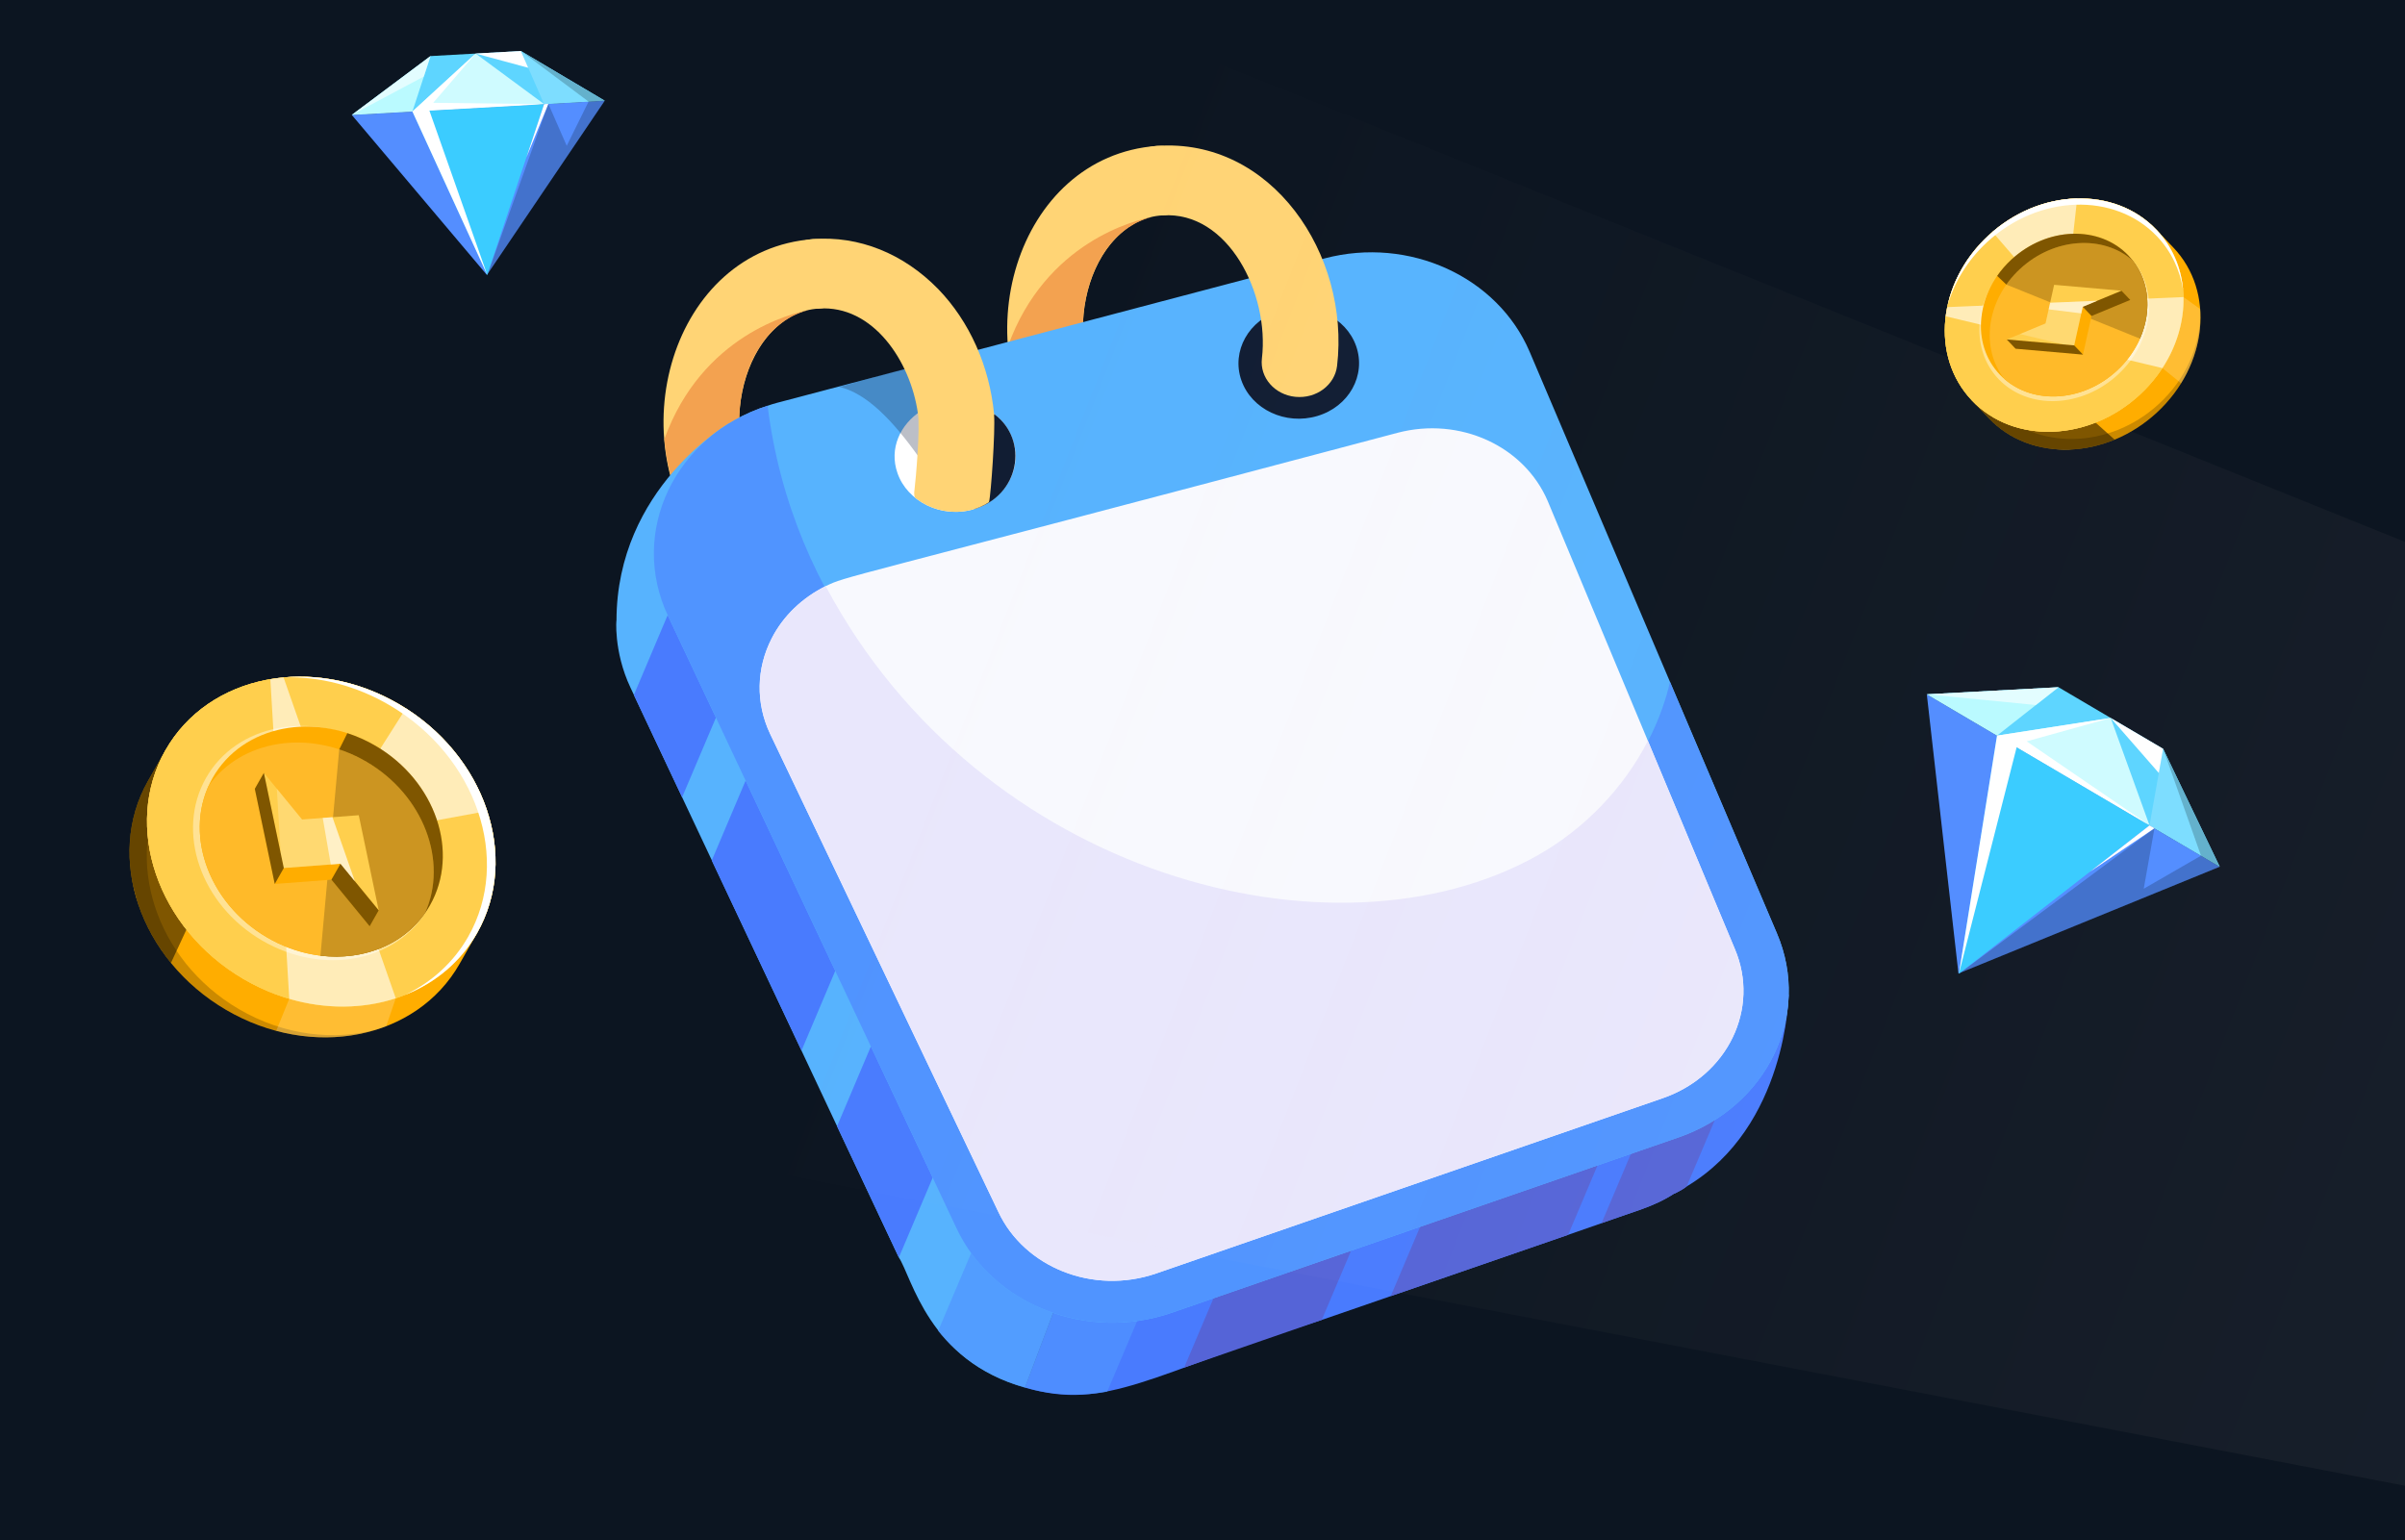 <?xml version="1.0" encoding="UTF-8"?> <svg xmlns="http://www.w3.org/2000/svg" width="281" height="180" viewBox="0 0 281 180" fill="none"><rect x="0" y="0" width="281" height="180" fill="#333333" stroke="none"/><g clip-path="url(#clip0_6122_17853)"><rect width="281" height="180" fill="#0C1521"></rect><g clip-path="url(#clip1_6122_17853)"><path d="M99.74 31.673C99.934 33.922 98.115 35.877 95.694 36.056C87.167 36.519 82.765 51.093 90.023 59.825C90.854 60.835 91.101 62.105 90.801 63.262C89.868 66.58 85.236 67.463 82.992 64.761C71.93 51.461 78.521 29.143 95.005 27.943C97.408 27.796 99.545 29.442 99.74 31.673Z" fill="#FFD475"></path><path d="M90.024 59.825C90.854 60.835 91.102 62.105 90.801 63.262C86.615 62.594 82.251 61.356 79.601 59.108C78.523 56.664 77.852 54.026 77.622 51.321C82.021 39.135 92.585 36.594 94.493 36.235C86.328 38.197 83.402 51.859 90.024 59.825Z" fill="#F3A250"></path><path d="M139.896 20.783C140.09 23.031 138.271 24.986 135.85 25.165C127.323 25.628 122.921 40.203 130.179 48.934C131.01 49.944 131.257 51.215 130.957 52.372C130.024 55.69 125.392 56.573 123.148 53.87C112.085 40.571 118.677 18.253 135.161 17.052C137.564 16.906 139.701 18.551 139.896 20.783Z" fill="#FFD475"></path><path d="M130.179 48.934C131.01 49.945 131.257 51.215 130.957 52.372C126.77 51.704 122.406 50.466 119.756 48.218C118.679 45.774 118.008 43.135 117.778 40.431C122.177 28.245 132.741 25.703 134.649 25.345C126.484 27.306 123.557 40.969 130.179 48.934Z" fill="#F3A250"></path><path d="M208.989 116.242C208.989 116.242 208.791 131.66 197.069 138.638C196.673 138.958 196.228 139.185 195.783 139.414C195.733 139.459 195.684 139.459 195.634 139.459C194.447 140.234 193.161 140.828 191.727 141.329C191.213 141.508 182.678 144.483 183.219 144.294L162.495 151.455L154.433 154.237C134.51 160.48 129.314 164.969 119.76 162.128L165.711 40.298C173.638 44.475 174.897 51.41 175.85 53.024C176.05 53.496 187.297 80.022 186.583 78.338C186.779 78.797 199.721 109.187 198.899 107.257L200.581 111.179L202.707 116.242H208.989Z" fill="#497BFE"></path><path d="M186.583 78.338L154.433 154.237L138.358 159.802L179.708 62.146L186.583 78.338Z" fill="#5564D7"></path><path d="M206.565 116.242L197.069 138.638C196.673 138.957 196.228 139.185 195.783 139.413C195.733 139.459 195.684 139.459 195.634 139.459C193.15 141.081 190.897 141.54 187.127 142.926L200.58 111.179L202.707 116.242H206.565H206.565Z" fill="#5564D7"></path><path d="M198.899 107.257L183.22 144.294L162.495 151.455L190.045 86.412L198.899 107.257Z" fill="#5564D7"></path><path d="M165.711 40.298L119.761 162.128C108.496 159.051 106.542 149.216 105.022 146.94C104.803 146.475 92.906 121.193 93.646 122.765C93.429 122.305 78.769 91.191 79.698 93.162C79.479 92.698 73.272 79.515 73.663 80.346C71.635 76.059 72.031 72.09 72.031 72.546C72.031 56.992 85.188 49.466 85.188 49.466C85.695 49.659 95.658 53.445 95.03 53.206L96.86 52.75C153.031 37.923 153.029 37.097 159.33 38.2C161.605 38.565 163.732 39.249 165.71 40.298H165.711Z" fill="#57B3FE"></path><path d="M132.325 82.535L105.022 146.94L97.8 131.614L125.449 66.342L132.325 82.535Z" fill="#497BFE"></path><path d="M96.861 52.75L79.698 93.162L74.059 81.212L87.166 50.241L95.03 53.206L96.861 52.75Z" fill="#497BFE"></path><path d="M118.871 63.195L93.646 122.765L83.16 100.552C85.679 94.609 74.036 122.076 107.791 42.442C108.036 42.9 119.601 64.564 118.871 63.195Z" fill="#497BFE"></path><g opacity="0.7"><path d="M175.827 53.03L129.366 162.621C121.84 163.989 114.12 161.171 109.615 155.518L159.345 38.188C172.755 40.377 175.053 51.952 175.827 53.03Z" fill="#5094FF"></path></g><path d="M196.125 132.906L136.944 153.384C127.051 156.821 115.975 152.488 111.77 143.544L78.046 71.96C73.435 62.136 78.876 50.863 89.688 47.41C90.059 47.279 90.43 47.165 90.801 47.067L154.787 30.19C164.626 27.599 174.979 32.324 178.724 41.105C181.686 48.072 168.007 15.897 207.625 109.088C211.671 118.602 206.477 129.322 196.125 132.906V132.906Z" fill="#57B3FE"></path><path d="M196.125 132.906L136.944 153.384C127.051 156.821 115.975 152.488 111.77 143.544L78.046 71.96C73.435 62.136 78.876 50.863 89.688 47.409C95.242 92.364 148.445 117.443 179.572 99.998C187.433 95.583 193.245 87.893 195.118 79.682L207.625 109.088C211.671 118.602 206.477 129.322 196.125 132.906Z" fill="#5094FF"></path><path d="M194.27 128.328L135.089 148.806C127.687 151.348 119.673 148.07 116.646 141.605L89.953 85.694C88.292 82.142 88.363 78.102 90.165 74.599C91.508 71.96 93.751 69.843 96.472 68.49C99.164 67.224 96.198 68.379 163.301 50.57C170.569 48.669 178.087 52.103 180.844 58.569C183.083 63.93 172.741 39.172 202.696 110.88C205.667 117.846 201.868 125.7 194.27 128.328V128.328Z" fill="#F8F9FE"></path><path d="M158.454 40.452C159.648 43.872 157.596 47.518 153.914 48.611C150.205 49.711 146.232 47.853 145.038 44.432C143.854 41.037 145.897 37.365 149.606 36.264C153.288 35.172 157.269 37.056 158.454 40.451L158.454 40.452Z" fill="#111D33"></path><path d="M151.353 46.371C148.927 46.126 147.176 44.115 147.442 41.879C148.343 34.305 143.479 24.647 135.847 25.17C133.452 25.345 131.289 23.673 131.097 21.43C130.906 19.188 132.721 17.227 135.153 17.05C148.562 16.069 157.763 29.722 156.223 42.764C155.96 44.974 153.812 46.612 151.353 46.37V46.371Z" fill="#FFD475"></path><path d="M113.772 59.5C109.944 60.63 105.995 58.549 104.869 55.304C102.803 49.486 110.392 44.068 116.146 48.371C117.135 49.1 117.927 50.15 118.322 51.336C119.557 54.865 117.282 58.504 113.772 59.5Z" fill="white"></path><path d="M113.772 59.5L116.146 48.371C120.291 51.427 119.113 57.983 113.772 59.5Z" fill="#111D33"></path><g opacity="0.3"><path d="M109.617 51.655L107.243 53.252C104.261 49.081 101.228 45.945 98.076 45.211L105.908 42.989L109.617 51.655Z" fill="#1D2943"></path></g><path d="M115.553 58.68C113.157 60.286 109.478 60.255 106.897 58.132C106.798 57.858 106.798 57.539 106.848 57.265C107.004 56.016 107.539 49.913 107.243 48.28C106.39 42.221 102.001 35.615 95.67 36.056C93.296 36.238 91.119 34.55 90.921 32.315C90.773 30.08 92.554 28.118 94.977 27.936C100.368 27.526 105.562 29.624 109.618 33.775C113.278 37.56 115.602 42.761 116.147 48.371V48.508C116.299 50.288 115.791 57.803 115.553 58.679L115.553 58.68Z" fill="#FFD475"></path><path d="M194.27 128.328L135.089 148.806C127.687 151.347 119.673 148.07 116.646 141.605L89.953 85.694C88.292 82.142 88.363 78.102 90.165 74.599C91.508 71.96 93.751 69.842 96.472 68.49C114.577 102.537 156.003 113.207 179.572 99.998C185.172 96.853 189.73 92.047 192.539 86.573L202.696 110.88C205.667 117.846 201.868 125.7 194.27 128.328V128.328Z" fill="#E9E7FC"></path></g><g opacity="0.12" clip-path="url(#clip2_6122_17853)"><path d="M731.147 211.809L742.929 223.036L451.396 716.397L369.906 679.58L731.147 211.809Z" fill="url(#paint0_linear_6122_17853)"></path><path d="M732.427 217.941L737.029 217.419L552.773 762.605L527.037 750.874L732.427 217.941Z" fill="url(#paint1_linear_6122_17853)"></path><path d="M732.427 217.941L735.685 220.909L336.091 664.166L303.043 649.103L732.427 217.941Z" fill="url(#paint2_linear_6122_17853)"></path><path d="M735.635 207.382L738.434 227.479L193.336 598.77L63.002 539.362L735.635 207.382Z" fill="url(#paint3_linear_6122_17853)"></path><path d="M724.288 242.164L719.792 257.765L50.93 129.488L112.142 -4.804L724.288 242.164Z" fill="url(#paint4_linear_6122_17853)"></path><path d="M735.865 211.301L736.76 217.739L-92.011 468.705L-101.368 464.44L-66.768 388.532L735.865 211.301Z" fill="url(#paint5_linear_6122_17853)"></path><path d="M736.273 211.988L734.303 218.025L152.805 -93.186L198.964 -194.455L736.273 211.988Z" fill="url(#paint6_linear_6122_17853)"></path><path d="M745.607 205.782L728.12 225.494L283.388 -379.671L369.658 -568.938L745.607 205.782Z" fill="url(#paint7_linear_6122_17853)"></path><path d="M745.696 214.8L728.356 220.054L722.872 -420.038L825.935 -373.06L745.696 214.8Z" fill="url(#paint8_linear_6122_17853)"></path><path d="M741.072 212.885L737.029 217.419L506.739 -518.553L586.3 -482.289L741.072 212.885Z" fill="url(#paint9_linear_6122_17853)"></path><path d="M741.072 212.885L736.375 214.385L852.115 -361.127L892.815 -342.575L741.072 212.885Z" fill="url(#paint10_linear_6122_17853)"></path><path d="M743.95 221.248L730.118 213.614L952.093 -315.556L1025.65 -282.026L743.95 221.248Z" fill="url(#paint11_linear_6122_17853)"></path></g><g clip-path="url(#clip3_6122_17853)"><path d="M53.7 112.624L55.743 109.027L19.333 87.663L17.29 91.26C12.258 100.119 16.328 112.084 26.383 117.985C36.436 123.883 48.667 121.483 53.701 112.623L53.7 112.624Z" fill="#FFAD00"></path><g style="mix-blend-mode:overlay" opacity="0.2"><path d="M44.287 120.218C39.145 121.681 33.189 121.016 27.894 117.908C18.151 112.192 14.333 100.375 19.367 91.515L21 88.64L19.334 87.663L17.291 91.259C12.259 100.119 16.33 112.084 26.384 117.984C32.232 121.415 38.813 122.038 44.29 120.217L44.287 120.218Z" fill="black"></path></g><g style="mix-blend-mode:overlay" opacity="0.2"><path d="M32.271 120.457C36.719 121.647 41.239 121.421 45.124 119.917L46.242 116.65L33.796 116.715L32.271 120.457Z" fill="white"></path></g><g style="mix-blend-mode:overlay" opacity="0.5"><path d="M19.974 112.518L24.655 102.445L22.992 89.81L19.333 87.663L17.29 91.26C13.525 97.889 14.856 106.253 19.974 112.518Z" fill="black"></path></g><path d="M28.426 114.386C38.48 120.285 50.711 117.886 55.744 109.026C60.777 100.166 56.706 88.201 46.651 82.302C36.597 76.403 24.366 78.802 19.333 87.662C14.3 96.522 18.371 108.487 28.426 114.386Z" fill="#FFCF4D"></path><path d="M28.426 114.386C38.48 120.285 50.711 117.886 55.744 109.026C60.777 100.166 56.706 88.201 46.651 82.302C36.597 76.403 24.366 78.802 19.333 87.662C14.3 96.522 18.371 108.487 28.426 114.386Z" fill="#FFCF4D"></path><path d="M28.426 114.386C38.48 120.285 50.711 117.886 55.744 109.026C60.777 100.166 56.706 88.201 46.651 82.302C36.597 76.403 24.366 78.802 19.333 87.662C14.3 96.522 18.371 108.487 28.426 114.386Z" fill="#FFCF4D"></path><g style="mix-blend-mode:overlay" opacity="0.6"><path d="M47.425 82.777L37.539 98.346L56.926 94.768C55.396 90.102 52.113 85.765 47.425 82.777Z" fill="white"></path></g><g style="mix-blend-mode:overlay"><path d="M45.515 82.406C55.685 88.374 59.803 100.477 54.712 109.44C52.981 112.488 50.408 114.778 47.367 116.242C50.86 114.844 53.825 112.406 55.745 109.028C60.777 100.167 56.706 88.202 46.652 82.302C42.36 79.785 37.673 78.779 33.317 79.143C37.347 79.055 41.595 80.107 45.514 82.406L45.515 82.406Z" fill="white"></path></g><g style="mix-blend-mode:overlay" opacity="0.6"><path d="M31.587 79.361L33.796 116.715C38.062 117.964 42.418 117.901 46.241 116.65L33.132 79.159C32.611 79.208 32.097 79.274 31.589 79.361L31.587 79.361Z" fill="white"></path></g><g style="mix-blend-mode:overlay" opacity="0.4"><path d="M30.592 109.882C37.758 114.087 46.459 112.405 50.026 106.126C53.593 99.847 50.675 91.348 43.508 87.143C36.342 82.939 27.641 84.62 24.074 90.899C20.507 97.178 23.425 105.677 30.592 109.882Z" fill="white"></path></g><path d="M31.184 109.53C38.195 113.644 46.723 111.97 50.233 105.792C53.742 99.614 50.904 91.271 43.893 87.158C36.882 83.044 28.354 84.718 24.844 90.896C21.335 97.074 24.173 105.417 31.184 109.53Z" fill="#FFAD00"></path><g style="mix-blend-mode:overlay" opacity="0.5"><path d="M37.44 111.672C42.677 112.313 47.732 110.198 50.234 105.793C53.743 99.615 50.905 91.272 43.894 87.159C42.819 86.528 41.708 86.034 40.585 85.671L39.636 87.567L37.44 111.672Z" fill="black"></path></g><path d="M49.66 106.697C52.385 100.64 49.489 92.924 42.835 89.019C36.18 85.115 28.157 86.425 24.359 91.853C21.634 97.91 24.529 105.626 31.184 109.53C37.838 113.435 45.861 112.125 49.66 106.697Z" fill="#FFBA29"></path><g style="mix-blend-mode:overlay" opacity="0.2"><path d="M37.44 111.672C42.303 112.267 47.011 110.485 49.661 106.698C52.386 100.641 49.491 92.925 42.836 89.02C41.797 88.41 40.723 87.927 39.636 87.567L37.44 111.672Z" fill="black"></path></g><path d="M32.102 103.292L38.725 102.79L43.191 108.237L44.248 106.377L40.86 97.12L34.237 97.623L30.829 90.314L29.772 92.174L32.102 103.292Z" fill="#FFAD00"></path><path d="M33.16 101.431L39.783 100.93L44.248 106.377L41.918 95.259L35.295 95.761L30.829 90.313L33.16 101.431Z" fill="#FFCF4D"></path><g style="mix-blend-mode:overlay" opacity="0.5"><path d="M38.725 102.79L39.783 100.93L44.248 106.377L43.191 108.237L38.725 102.79Z" fill="black"></path></g><g style="mix-blend-mode:overlay" opacity="0.5"><path d="M33.16 101.431L32.102 103.292L29.772 92.174L30.83 90.314L33.16 101.431Z" fill="black"></path></g><g style="mix-blend-mode:overlay" opacity="0.2"><path d="M38.843 95.493L35.295 95.761L32.345 92.162L32.787 99.653L33.16 101.431L39.783 100.93L41.459 102.975L38.843 95.493Z" fill="white"></path></g><g style="mix-blend-mode:overlay" opacity="0.6"><path d="M39.783 100.93L41.459 102.975L38.843 95.493L37.709 95.577L38.647 101.015L39.783 100.93Z" fill="white"></path></g></g><g clip-path="url(#clip4_6122_17853)"><path d="M253.94 28.935L251.957 26.85L230.394 46.791L232.378 48.877C237.264 54.013 246.051 53.713 252.006 48.206C257.96 42.7 258.826 34.071 253.94 28.934L253.94 28.935Z" fill="#FFAD00"></path><g style="mix-blend-mode:overlay" opacity="0.2"><path d="M257.101 36.733C257.039 40.453 255.396 44.285 252.26 47.184C246.49 52.521 237.852 52.682 232.967 47.545L231.381 45.878L230.394 46.791L232.378 48.876C237.264 54.012 246.052 53.712 252.006 48.205C255.469 45.002 257.21 40.745 257.101 36.731L257.101 36.733Z" fill="black"></path></g><g style="mix-blend-mode:overlay" opacity="0.2"><path d="M254.839 44.783C256.528 42.061 257.288 39.006 257.069 36.115L255.119 34.713L252.654 43.014L254.839 44.783Z" fill="white"></path></g><g style="mix-blend-mode:overlay" opacity="0.5"><path d="M247.075 51.373L241.31 46.226L232.561 44.787L230.394 46.791L232.378 48.877C236.034 52.72 241.872 53.519 247.075 51.373Z" fill="black"></path></g><path d="M250.022 46.12C255.976 40.614 256.842 31.985 251.956 26.849C247.07 21.712 238.282 22.013 232.328 27.52C226.374 33.027 225.508 41.655 230.394 46.791C235.28 51.928 244.068 51.627 250.022 46.12Z" fill="#FFCF4D"></path><path d="M250.022 46.12C255.976 40.614 256.842 31.985 251.956 26.849C247.07 21.712 238.282 22.013 232.328 27.52C226.374 33.027 225.508 41.655 230.394 46.791C235.28 51.928 244.068 51.627 250.022 46.12Z" fill="#FFCF4D"></path><path d="M250.022 46.12C255.976 40.614 256.842 31.985 251.956 26.849C247.07 21.712 238.282 22.013 232.328 27.52C226.374 33.027 225.508 41.655 230.394 46.791C235.28 51.928 244.068 51.627 250.022 46.12Z" fill="#FFCF4D"></path><g style="mix-blend-mode:overlay" opacity="0.6"><path d="M232.8 27.101L241.176 36.82L242.7 23.189C239.284 23.268 235.734 24.581 232.8 27.101Z" fill="white"></path></g><g style="mix-blend-mode:overlay"><path d="M232.169 28.298C238.192 22.727 247.081 22.424 252.024 27.62C253.705 29.387 254.712 31.561 255.074 33.882C254.847 31.274 253.82 28.808 251.958 26.849C247.071 21.713 238.283 22.013 232.328 27.52C229.788 29.87 228.173 32.789 227.538 35.763C228.292 33.062 229.848 30.445 232.169 28.299L232.169 28.298Z" fill="white"></path></g><g style="mix-blend-mode:overlay" opacity="0.6"><path d="M227.335 36.959L252.654 43.014C254.345 40.425 255.181 37.511 255.119 34.713L227.512 35.889C227.439 36.246 227.379 36.602 227.335 36.958L227.335 36.959Z" fill="white"></path></g><g style="mix-blend-mode:overlay" opacity="0.4"><path d="M247.459 43.771C251.703 39.846 252.336 33.713 248.873 30.073C245.41 26.432 239.163 26.663 234.919 30.588C230.675 34.513 230.042 40.646 233.505 44.287C236.967 47.927 243.215 47.696 247.459 43.771Z" fill="white"></path></g><path d="M247.344 43.305C251.496 39.466 252.099 33.449 248.692 29.867C245.285 26.286 239.158 26.495 235.006 30.335C230.854 34.175 230.25 40.191 233.658 43.773C237.065 47.355 243.192 47.145 247.344 43.305Z" fill="#FFAD00"></path><g style="mix-blend-mode:overlay" opacity="0.5"><path d="M250.031 39.571C251.512 36.213 251.123 32.421 248.693 29.867C245.286 26.285 239.159 26.495 235.007 30.335C234.371 30.924 233.818 31.564 233.35 32.238L234.421 33.252L250.031 39.571Z" fill="black"></path></g><path d="M249.18 30.431C245.695 27.396 239.973 27.77 236.033 31.415C232.092 35.059 231.348 40.666 234.197 44.289C237.681 47.324 243.403 46.95 247.344 43.306C251.285 39.661 252.029 34.055 249.18 30.431Z" fill="#FFBA29"></path><g style="mix-blend-mode:overlay" opacity="0.2"><path d="M250.031 39.571C251.407 36.453 251.168 32.959 249.181 30.431C245.696 27.395 239.975 27.769 236.034 31.414C235.418 31.983 234.879 32.601 234.421 33.252L250.031 39.571Z" fill="black"></path></g><path d="M243.375 41.437L244.374 36.925L248.902 35.05L247.876 33.971L241.029 34.361L240.029 38.873L234.475 39.67L235.501 40.749L243.375 41.437Z" fill="#FFAD00"></path><path d="M242.348 40.358L243.349 35.846L247.876 33.971L240.003 33.282L239.003 37.794L234.476 39.67L242.348 40.358Z" fill="#FFCF4D"></path><g style="mix-blend-mode:overlay" opacity="0.5"><path d="M244.374 36.925L243.349 35.846L247.876 33.971L248.902 35.05L244.374 36.925Z" fill="black"></path></g><g style="mix-blend-mode:overlay" opacity="0.5"><path d="M242.348 40.358L243.375 41.437L235.501 40.749L234.476 39.67L242.348 40.358Z" fill="black"></path></g><g style="mix-blend-mode:overlay" opacity="0.2"><path d="M239.539 35.377L239.003 37.794L236.012 39.033L241.089 40.248L242.348 40.358L243.349 35.846L245.049 35.142L239.539 35.377Z" fill="white"></path></g><g style="mix-blend-mode:overlay" opacity="0.6"><path d="M243.349 35.846L245.048 35.142L239.539 35.377L239.367 36.149L243.177 36.62L243.349 35.846Z" fill="white"></path></g></g><path d="M252.739 87.499L240.517 80.305L225.13 81.132L259.351 101.277L252.739 87.499Z" fill="#5ED5FF"></path><path d="M228.827 113.756L259.351 101.277L225.129 81.132L228.827 113.756Z" fill="#548EFF"></path><path d="M246.615 83.894L233.331 85.96L251.15 96.449L246.615 83.894Z" fill="#CFFBFF"></path><path d="M228.877 113.785L251.15 96.449L233.331 85.96L228.877 113.785Z" fill="#3BCCFF"></path><path d="M233.331 85.96L240.517 80.305L225.13 81.132L233.331 85.96Z" fill="#BAFAFF"></path><path d="M251.15 96.449L252.739 87.499L259.351 101.276L251.15 96.449Z" fill="#7DDDFF"></path><g style="mix-blend-mode:overlay"><path d="M236.795 86.629L246.615 83.894L233.331 85.96L228.877 113.785L235.627 87.312L251.15 96.449L236.795 86.629Z" fill="white"></path></g><g style="mix-blend-mode:overlay"><path d="M251.726 96.788L251.15 96.449L244.187 101.87L251.726 96.788Z" fill="white"></path></g><g style="mix-blend-mode:overlay" opacity="0.6"><path d="M225.13 81.132L237.876 82.383L240.517 80.305L225.13 81.132Z" fill="white"></path></g><g style="mix-blend-mode:overlay"><path d="M246.615 83.894L252.237 90.327L252.739 87.499L246.615 83.894Z" fill="white"></path></g><g style="mix-blend-mode:overlay" opacity="0.2"><path d="M252.739 87.499L257.166 99.99L250.474 103.852L251.726 96.788L228.877 113.785L259.351 101.276L252.739 87.499Z" fill="black"></path></g><path d="M60.857 5.959L50.303 6.553L41.104 13.431L70.656 11.767L60.857 5.959Z" fill="#5ED5FF"></path><path d="M56.892 32.131L70.656 11.767L41.104 13.431L56.892 32.131Z" fill="#548EFF"></path><path d="M55.569 6.257L48.186 13.032L63.574 12.166L55.569 6.257Z" fill="#CFFBFF"></path><path d="M56.934 32.128L63.574 12.166L48.186 13.032L56.934 32.128Z" fill="#3BCCFF"></path><path d="M48.186 13.032L50.303 6.553L41.104 13.431L48.186 13.032Z" fill="#BAFAFF"></path><path d="M63.574 12.166L60.857 5.959L70.656 11.767L63.574 12.166Z" fill="#7DDDFF"></path><g style="mix-blend-mode:overlay"><path d="M50.611 12.014L55.569 6.257L48.186 13.032L56.934 32.128L50.17 12.921L63.574 12.166L50.611 12.014Z" fill="white"></path></g><g style="mix-blend-mode:overlay"><path d="M64.071 12.138L63.574 12.166L61.499 18.407L64.071 12.138Z" fill="white"></path></g><g style="mix-blend-mode:overlay" opacity="0.6"><path d="M41.104 13.431L49.525 8.935L50.303 6.553L41.104 13.431Z" fill="white"></path></g><g style="mix-blend-mode:overlay"><path d="M55.569 6.257L61.716 7.92L60.857 5.959L55.569 6.257Z" fill="white"></path></g><g style="mix-blend-mode:overlay" opacity="0.2"><path d="M60.857 5.959L68.769 11.873L66.217 17.036L64.071 12.138L56.934 32.128L70.656 11.767L60.857 5.959Z" fill="black"></path></g></g><defs><linearGradient id="paint0_linear_6122_17853" x1="626.5" y1="192" x2="135.298" y2="0.562" gradientUnits="userSpaceOnUse"><stop stop-color="#FFEFDE"></stop><stop offset="1" stop-color="#FFEFDE" stop-opacity="0"></stop></linearGradient><linearGradient id="paint1_linear_6122_17853" x1="626.5" y1="192" x2="135.298" y2="0.562" gradientUnits="userSpaceOnUse"><stop stop-color="#FFEFDE"></stop><stop offset="1" stop-color="#FFEFDE" stop-opacity="0"></stop></linearGradient><linearGradient id="paint2_linear_6122_17853" x1="626.5" y1="192" x2="135.298" y2="0.562" gradientUnits="userSpaceOnUse"><stop stop-color="#FFEFDE"></stop><stop offset="1" stop-color="#FFEFDE" stop-opacity="0"></stop></linearGradient><linearGradient id="paint3_linear_6122_17853" x1="626.5" y1="192" x2="135.298" y2="0.562" gradientUnits="userSpaceOnUse"><stop stop-color="#FFEFDE"></stop><stop offset="1" stop-color="#FFEFDE" stop-opacity="0"></stop></linearGradient><linearGradient id="paint4_linear_6122_17853" x1="626.5" y1="192" x2="135.298" y2="0.562" gradientUnits="userSpaceOnUse"><stop stop-color="#FFEFDE"></stop><stop offset="1" stop-color="#FFEFDE" stop-opacity="0"></stop></linearGradient><linearGradient id="paint5_linear_6122_17853" x1="626.5" y1="192" x2="135.298" y2="0.562" gradientUnits="userSpaceOnUse"><stop stop-color="#FFEFDE"></stop><stop offset="1" stop-color="#FFEFDE" stop-opacity="0"></stop></linearGradient><linearGradient id="paint6_linear_6122_17853" x1="626.5" y1="192" x2="135.298" y2="0.562" gradientUnits="userSpaceOnUse"><stop stop-color="#FFEFDE"></stop><stop offset="1" stop-color="#FFEFDE" stop-opacity="0"></stop></linearGradient><linearGradient id="paint7_linear_6122_17853" x1="626.5" y1="192" x2="135.298" y2="0.562" gradientUnits="userSpaceOnUse"><stop stop-color="#FFEFDE"></stop><stop offset="1" stop-color="#FFEFDE" stop-opacity="0"></stop></linearGradient><linearGradient id="paint8_linear_6122_17853" x1="626.5" y1="192" x2="135.298" y2="0.562" gradientUnits="userSpaceOnUse"><stop stop-color="#FFEFDE"></stop><stop offset="1" stop-color="#FFEFDE" stop-opacity="0"></stop></linearGradient><linearGradient id="paint9_linear_6122_17853" x1="626.5" y1="192" x2="135.298" y2="0.562" gradientUnits="userSpaceOnUse"><stop stop-color="#FFEFDE"></stop><stop offset="1" stop-color="#FFEFDE" stop-opacity="0"></stop></linearGradient><linearGradient id="paint10_linear_6122_17853" x1="626.5" y1="192" x2="135.298" y2="0.562" gradientUnits="userSpaceOnUse"><stop stop-color="#FFEFDE"></stop><stop offset="1" stop-color="#FFEFDE" stop-opacity="0"></stop></linearGradient><linearGradient id="paint11_linear_6122_17853" x1="626.5" y1="192" x2="135.298" y2="0.562" gradientUnits="userSpaceOnUse"><stop stop-color="#FFEFDE"></stop><stop offset="1" stop-color="#FFEFDE" stop-opacity="0"></stop></linearGradient><clipPath id="clip0_6122_17853"><rect width="281" height="180" fill="white"></rect></clipPath><clipPath id="clip1_6122_17853"><rect width="137" height="146" fill="white" transform="translate(72 17)"></rect></clipPath><clipPath id="clip2_6122_17853"><rect width="1052" height="818" fill="white" transform="translate(974.3 -253.496) rotate(114.504)"></rect></clipPath><clipPath id="clip3_6122_17853"><rect width="42.871" height="42.274" fill="white" transform="translate(51.386 73.968) rotate(75)"></rect></clipPath><clipPath id="clip4_6122_17853"><rect width="29.827" height="29.411" fill="white" transform="translate(227.732 22.688) rotate(1.833)"></rect></clipPath></defs></svg> 